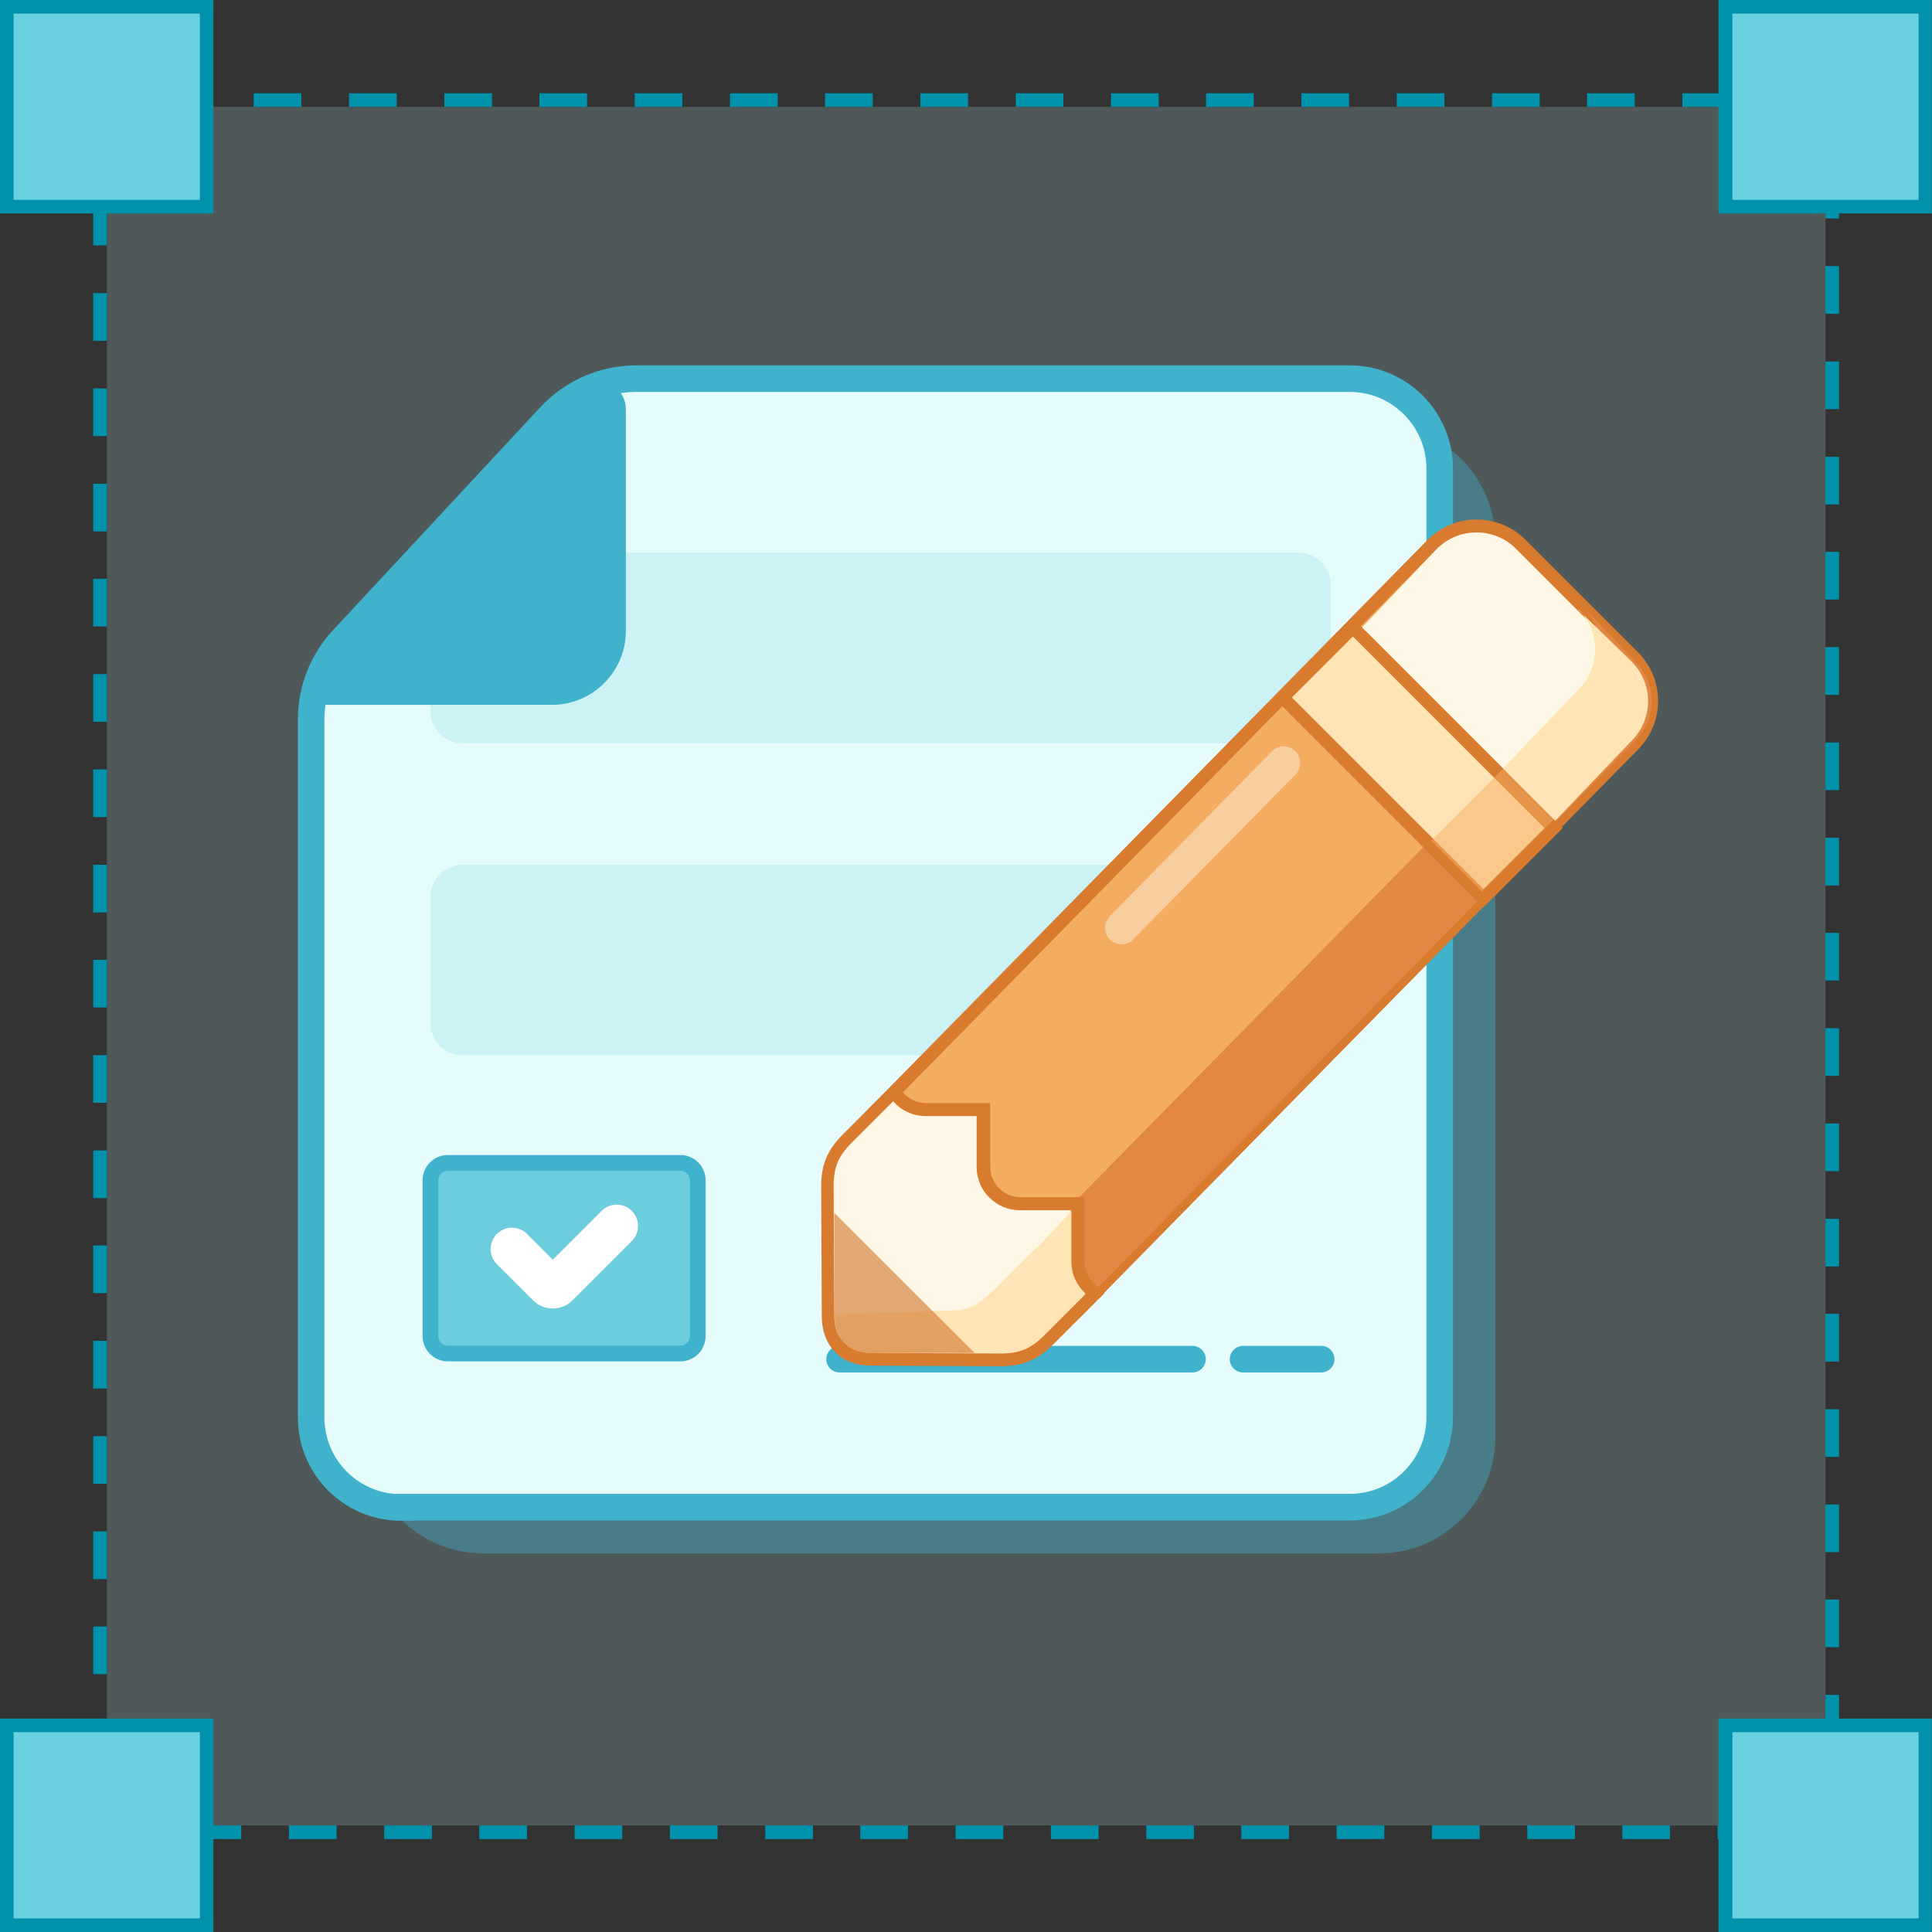 <svg width="48" height="48" viewBox="0 0 48 48" fill="none" xmlns="http://www.w3.org/2000/svg">
<rect x="0" y="0" width="48" height="48" fill="#333333" stroke="none"/>
<g clip-path="url(#clip0_231_15439)">
<path opacity="0.2" d="M45.353 2.655H2.656V45.352H45.353V2.655Z" fill="#BFF4F7"/>
<path d="M45.352 2.317H44.167V2.655H45.352V2.317ZM42.983 2.317H41.799V2.655H42.983V2.317ZM40.615 2.317H39.431V2.655H40.615V2.317ZM38.254 2.317H37.07V2.655H38.254V2.317ZM35.886 2.317H34.701V2.655H35.886V2.317ZM33.517 2.317H32.333V2.655H33.517V2.317ZM31.149 2.317H29.965V2.655H31.149V2.317ZM28.788 2.317H27.604V2.655H28.788V2.317ZM26.419 2.317H25.235V2.655H26.419V2.317ZM24.051 2.317H22.867V2.655H24.051V2.317ZM21.683 2.317H20.498V2.655H21.683V2.317ZM19.322 2.317H18.137V2.655H19.322V2.317ZM16.953 2.317H15.769V2.655H16.953V2.317ZM14.585 2.317H13.401V2.655H14.585V2.317ZM12.224 2.317H11.04V2.655H12.224V2.317ZM9.855 2.317H8.671V2.655H9.855V2.317ZM7.487 2.317H6.303V2.655H7.487V2.317ZM5.119 2.317H3.935V2.655H5.119V2.317ZM2.758 2.317H2.316V3.736H2.655V2.655H2.758V2.317ZM2.655 4.913H2.316V6.097H2.655V4.913ZM2.655 7.282H2.316V8.466H2.655V7.282ZM2.655 9.65H2.316V10.834H2.655V9.65ZM2.655 12.018H2.316V13.203H2.655V12.018ZM2.655 14.379H2.316V15.564H2.655V14.379ZM2.655 16.748H2.316V17.932H2.655V16.748ZM2.655 19.116H2.316V20.3H2.655V19.116ZM2.655 21.485H2.316V22.669H2.655V21.485ZM2.655 23.846H2.316V25.03H2.655V23.846ZM2.655 26.214H2.316V27.398H2.655V26.214ZM2.655 28.582H2.316V29.767H2.655V28.582ZM2.655 30.943H2.316V32.127H2.655V30.943ZM2.655 33.312H2.316V34.496H2.655V33.312ZM2.655 35.68H2.316V36.864H2.655V35.68ZM2.655 38.048H2.316V39.233H2.655V38.048ZM2.655 40.409H2.316V41.594H2.655V40.409ZM2.655 42.778H2.316V43.962H2.655V42.778ZM2.655 45.146H2.316V45.691H3.633V45.352H2.655V45.146ZM5.994 45.352H4.81V45.691H5.994V45.352ZM8.362 45.352H7.178V45.691H8.362V45.352ZM10.731 45.352H9.547V45.691H10.731V45.352ZM13.092 45.352H11.908V45.691H13.092V45.352ZM15.46 45.352H14.276V45.691H15.46V45.352ZM17.828 45.352H16.644V45.691H17.828V45.352ZM20.197 45.352H19.013V45.691H20.197V45.352ZM22.558 45.352H21.374V45.691H22.558V45.352ZM24.926 45.352H23.742V45.691H24.926V45.352ZM27.295 45.352H26.11V45.691H27.295V45.352ZM29.663 45.352H28.479V45.691H29.663V45.352ZM32.024 45.352H30.84V45.691H32.024V45.352ZM34.392 45.352H33.208V45.691H34.392V45.352ZM36.761 45.352H35.577V45.691H36.761V45.352ZM39.129 45.352H37.945V45.691H39.129V45.352ZM41.49 45.352H40.306V45.691H41.49V45.352ZM43.858 45.352H42.674V45.691H43.858V45.352ZM45.69 44.477H45.352V45.352H45.043V45.691H45.69V44.477ZM45.69 42.108H45.352V43.293H45.69V42.108ZM45.69 39.74H45.352V40.924H45.69V39.74ZM45.69 37.379H45.352V38.563H45.69V37.379ZM45.69 35.011H45.352V36.195H45.69V35.011ZM45.69 32.642H45.352V33.827H45.69V32.642ZM45.69 30.281H45.352V31.465H45.69V30.281ZM45.69 27.913H45.352V29.097H45.69V27.913ZM45.69 25.545H45.352V26.729H45.69V25.545ZM45.69 23.176H45.352V24.36H45.69V23.176ZM45.69 20.815H45.352V21.999H45.69V20.815ZM45.69 18.447H45.352V19.631H45.69V18.447ZM45.69 16.078H45.352V17.263H45.69V16.078ZM45.69 13.71H45.352V14.894H45.69V13.71ZM45.69 11.349H45.352V12.533H45.69V11.349ZM45.69 8.981H45.352V10.165H45.69V8.981ZM45.69 6.612H45.352V7.797H45.69V6.612ZM45.69 4.244H45.352V5.428H45.69V4.244ZM45.69 2.655H45.352V3.067H45.69V2.655Z" fill="#0092AA"/>
<path d="M5.133 0.169H0.168V5.134H5.133V0.169Z" fill="#69D1E2"/>
<path d="M4.965 0.338V4.965H0.338V0.338H4.965ZM5.303 0H0V5.303H5.303V0Z" fill="#0092AA"/>
<path d="M47.828 0.169H42.863V5.134H47.828V0.169Z" fill="#69D1E2"/>
<path d="M47.667 0.338V4.965H43.041V0.338H47.667ZM47.998 0H42.695V5.303H47.998V0Z" fill="#0092AA"/>
<path d="M5.133 42.866H0.168V47.831H5.133V42.866Z" fill="#69D1E2"/>
<path d="M4.965 43.035V47.662H0.338V43.035H4.965ZM5.303 42.697H0V48H5.303V42.697Z" fill="#0092AA"/>
<path d="M47.828 42.866H42.863V47.831H47.828V42.866Z" fill="#69D1E2"/>
<path d="M47.667 43.035V47.662H43.041V43.035H47.667ZM47.998 42.697H42.695V48H47.998V42.697Z" fill="#0092AA"/>
<path opacity="0.4" d="M12.004 38.593H34.261C35.857 38.593 37.151 37.298 37.151 35.702V13.445C37.151 11.849 35.857 10.555 34.261 10.555H17.476C16.483 10.555 15.534 10.967 14.858 11.695L10.069 16.843C9.452 17.505 9.113 18.373 9.113 19.278V35.702C9.113 37.298 10.408 38.593 12.004 38.593Z" fill="#40B2CC"/>
<path d="M9.966 37.445H33.532C34.768 37.445 35.769 36.445 35.769 35.209V11.643C35.769 10.408 34.768 9.407 33.532 9.407H15.806C14.997 9.407 14.218 9.746 13.666 10.341L8.51 15.887C8.01 16.424 7.73 17.137 7.73 17.88V35.217C7.73 36.452 8.731 37.453 9.966 37.453V37.445Z" fill="#E5FBFC"/>
<path d="M9.966 37.445H33.532C34.768 37.445 35.769 36.445 35.769 35.209V11.643C35.769 10.408 34.768 9.407 33.532 9.407H15.806C14.997 9.407 14.218 9.746 13.666 10.341L8.51 15.887C8.01 16.424 7.73 17.137 7.73 17.88V35.217C7.73 36.452 8.731 37.453 9.966 37.453V37.445Z" stroke="#40B2CC" stroke-width="0.66" stroke-miterlimit="10"/>
<path opacity="0.2" d="M11.497 18.469L32.261 18.469C32.704 18.469 33.062 18.11 33.062 17.667V14.534C33.062 14.091 32.704 13.732 32.261 13.732L11.497 13.732C11.054 13.732 10.695 14.091 10.695 14.534V17.667C10.695 18.11 11.054 18.469 11.497 18.469Z" fill="#6BCDDD"/>
<path opacity="0.2" d="M11.497 26.221L32.261 26.221C32.704 26.221 33.062 25.862 33.062 25.419V22.286C33.062 21.843 32.704 21.484 32.261 21.484L11.497 21.484C11.054 21.484 10.695 21.843 10.695 22.286V25.419C10.695 25.862 11.054 26.221 11.497 26.221Z" fill="#6BCDDD"/>
<path d="M8.253 17.292H13.71C14.6 17.292 15.329 16.571 15.329 15.674V10.172C15.329 9.724 14.777 9.503 14.468 9.834L8.025 16.762C7.841 16.961 7.981 17.285 8.253 17.285V17.292Z" fill="#40B2CC" stroke="#40B2CC" stroke-width="0.44" stroke-miterlimit="10"/>
<path d="M20.859 33.768H29.627" stroke="#40B2CC" stroke-width="0.66" stroke-miterlimit="10" stroke-linecap="round"/>
<path d="M11.128 33.628H16.902C17.142 33.628 17.336 33.434 17.336 33.194V29.325C17.336 29.085 17.142 28.891 16.902 28.891H11.128C10.889 28.891 10.694 29.085 10.694 29.325V33.194C10.694 33.434 10.889 33.628 11.128 33.628Z" fill="#6BCDDD" stroke="#40B2CC" stroke-width="0.39" stroke-miterlimit="10"/>
<path d="M12.719 31.032L13.623 31.936C13.682 31.995 13.785 31.995 13.844 31.936L15.322 30.458" stroke="white" stroke-width="1.06" stroke-miterlimit="10" stroke-linecap="round"/>
<path d="M21.804 27.545L35.588 13.519C35.882 13.225 36.272 13.063 36.684 13.063C37.096 13.063 37.486 13.225 37.78 13.519L40.575 16.314C40.869 16.608 41.031 16.998 41.031 17.41C41.031 17.822 40.869 18.211 40.575 18.506L26.791 32.532L21.797 27.538L21.804 27.545Z" fill="#F4AD60"/>
<path d="M36.686 13.232C37.039 13.232 37.399 13.364 37.664 13.636L40.459 16.431C41.003 16.976 41.003 17.851 40.459 18.395L26.793 32.304L22.034 27.545L35.7 13.636C35.972 13.364 36.325 13.232 36.686 13.232ZM36.686 12.908C36.23 12.908 35.796 13.085 35.472 13.408L21.806 27.317L21.578 27.545L21.806 27.773L26.565 32.532L26.8 32.767L27.028 32.532L40.694 18.623C41.018 18.3 41.194 17.873 41.194 17.417C41.194 16.961 41.018 16.527 40.694 16.203L37.899 13.408C37.576 13.085 37.142 12.908 36.686 12.908Z" fill="#D87B2E"/>
<path d="M39.318 15.056C39.863 15.6 39.863 16.476 39.318 17.02L25.652 30.928L26.962 32.311L40.627 18.402C41.172 17.858 41.172 16.983 40.627 16.439L39.318 15.056Z" fill="#E28844"/>
<path d="M33.615 15.58L31.867 17.327L36.86 22.32L38.608 20.573L33.615 15.58Z" fill="#FFE5B6"/>
<path d="M33.612 15.813L38.371 20.572L36.855 22.087L32.097 17.329L33.612 15.813ZM33.612 15.357L33.384 15.585L31.869 17.101L31.641 17.329L31.869 17.557L36.627 22.315L36.855 22.543L37.084 22.315L38.599 20.8L38.827 20.572L38.599 20.344L33.84 15.585L33.612 15.357Z" fill="#D87B2E"/>
<g opacity="0.5">
<path d="M37.489 18.954L35.555 20.889L36.812 22.154L38.747 20.219L37.489 18.954Z" fill="#F4AD60"/>
</g>
<path d="M37.664 13.636C37.12 13.092 36.245 13.092 35.701 13.636L33.84 15.586L38.599 20.344L40.459 18.395C41.004 17.851 41.004 16.976 40.459 16.431L37.664 13.636Z" fill="#FFF7E6"/>
<path d="M21.651 33.767C21.313 33.767 21.048 33.672 20.864 33.481C20.673 33.297 20.577 33.032 20.577 32.694L20.562 29.428C20.577 28.95 20.717 28.641 21.063 28.295L22.217 27.14L22.335 27.265C22.512 27.457 22.754 27.567 23.019 27.567H24.439V28.986C24.439 29.237 24.534 29.465 24.711 29.641C24.887 29.818 25.115 29.913 25.365 29.913H26.785V31.333C26.785 31.598 26.895 31.84 27.087 32.017L27.212 32.135L26.057 33.289C25.711 33.635 25.402 33.775 24.931 33.789L21.658 33.775L21.651 33.767Z" fill="#FFF7E6"/>
<path d="M22.204 27.376C22.403 27.596 22.69 27.729 23.006 27.729H24.264V28.986C24.264 29.288 24.381 29.56 24.58 29.752C24.779 29.95 25.044 30.068 25.345 30.068H26.603V31.326C26.603 31.642 26.742 31.929 26.956 32.127L25.926 33.157C25.595 33.488 25.323 33.598 24.911 33.606L21.645 33.591C21.351 33.591 21.131 33.51 20.969 33.348C20.807 33.194 20.726 32.973 20.726 32.672L20.711 29.406C20.726 28.986 20.829 28.722 21.16 28.391L22.19 27.361M22.219 26.905L21.976 27.148L20.947 28.177C20.572 28.553 20.417 28.898 20.402 29.413L20.417 32.694C20.417 33.076 20.535 33.378 20.755 33.598C20.969 33.819 21.27 33.929 21.653 33.929L24.918 33.944C25.441 33.929 25.786 33.775 26.169 33.4L27.198 32.37L27.441 32.127L27.191 31.899C27.029 31.752 26.941 31.553 26.941 31.333V29.744H26.617H25.36C25.154 29.744 24.963 29.663 24.823 29.523C24.683 29.384 24.602 29.192 24.602 28.986V27.729V27.405H23.013C22.793 27.405 22.594 27.317 22.447 27.155L22.219 26.905Z" fill="#D87B2E"/>
<path d="M25.773 30.973L24.743 32.002C24.412 32.333 24.148 32.539 23.728 32.554L20.742 32.657V32.694C20.742 32.988 20.823 33.208 20.985 33.37C21.139 33.532 21.36 33.613 21.662 33.613L24.927 33.628C25.346 33.613 25.611 33.51 25.942 33.179L26.972 32.149C26.751 31.951 26.619 31.664 26.619 31.348V30.09L25.78 30.987L25.773 30.973Z" fill="#FFE5B6"/>
<g opacity="0.6">
<path d="M20.727 30.134V32.694C20.734 32.988 20.815 33.209 20.977 33.37C21.131 33.532 21.352 33.613 21.653 33.613H24.213L20.734 30.141L20.727 30.134Z" fill="#CE7328"/>
</g>
<path d="M39.223 15.144C39.767 15.696 39.767 16.571 39.223 17.123L37.348 19.087L38.642 20.389L40.532 18.41C41.084 17.858 41.084 16.983 40.532 16.431L39.216 15.152L39.223 15.144Z" fill="#FFE5B6"/>
<path d="M30.883 33.768H32.825" stroke="#40B2CC" stroke-width="0.66" stroke-miterlimit="10" stroke-linecap="round"/>
<path opacity="0.4" d="M27.863 23.051L31.894 18.954" stroke="white" stroke-width="0.82" stroke-linecap="round" stroke-linejoin="round"/>
</g>
<defs>
<clipPath id="clip0_231_15439">
<rect width="48" height="48" fill="white"/>
</clipPath>
</defs>
</svg>
